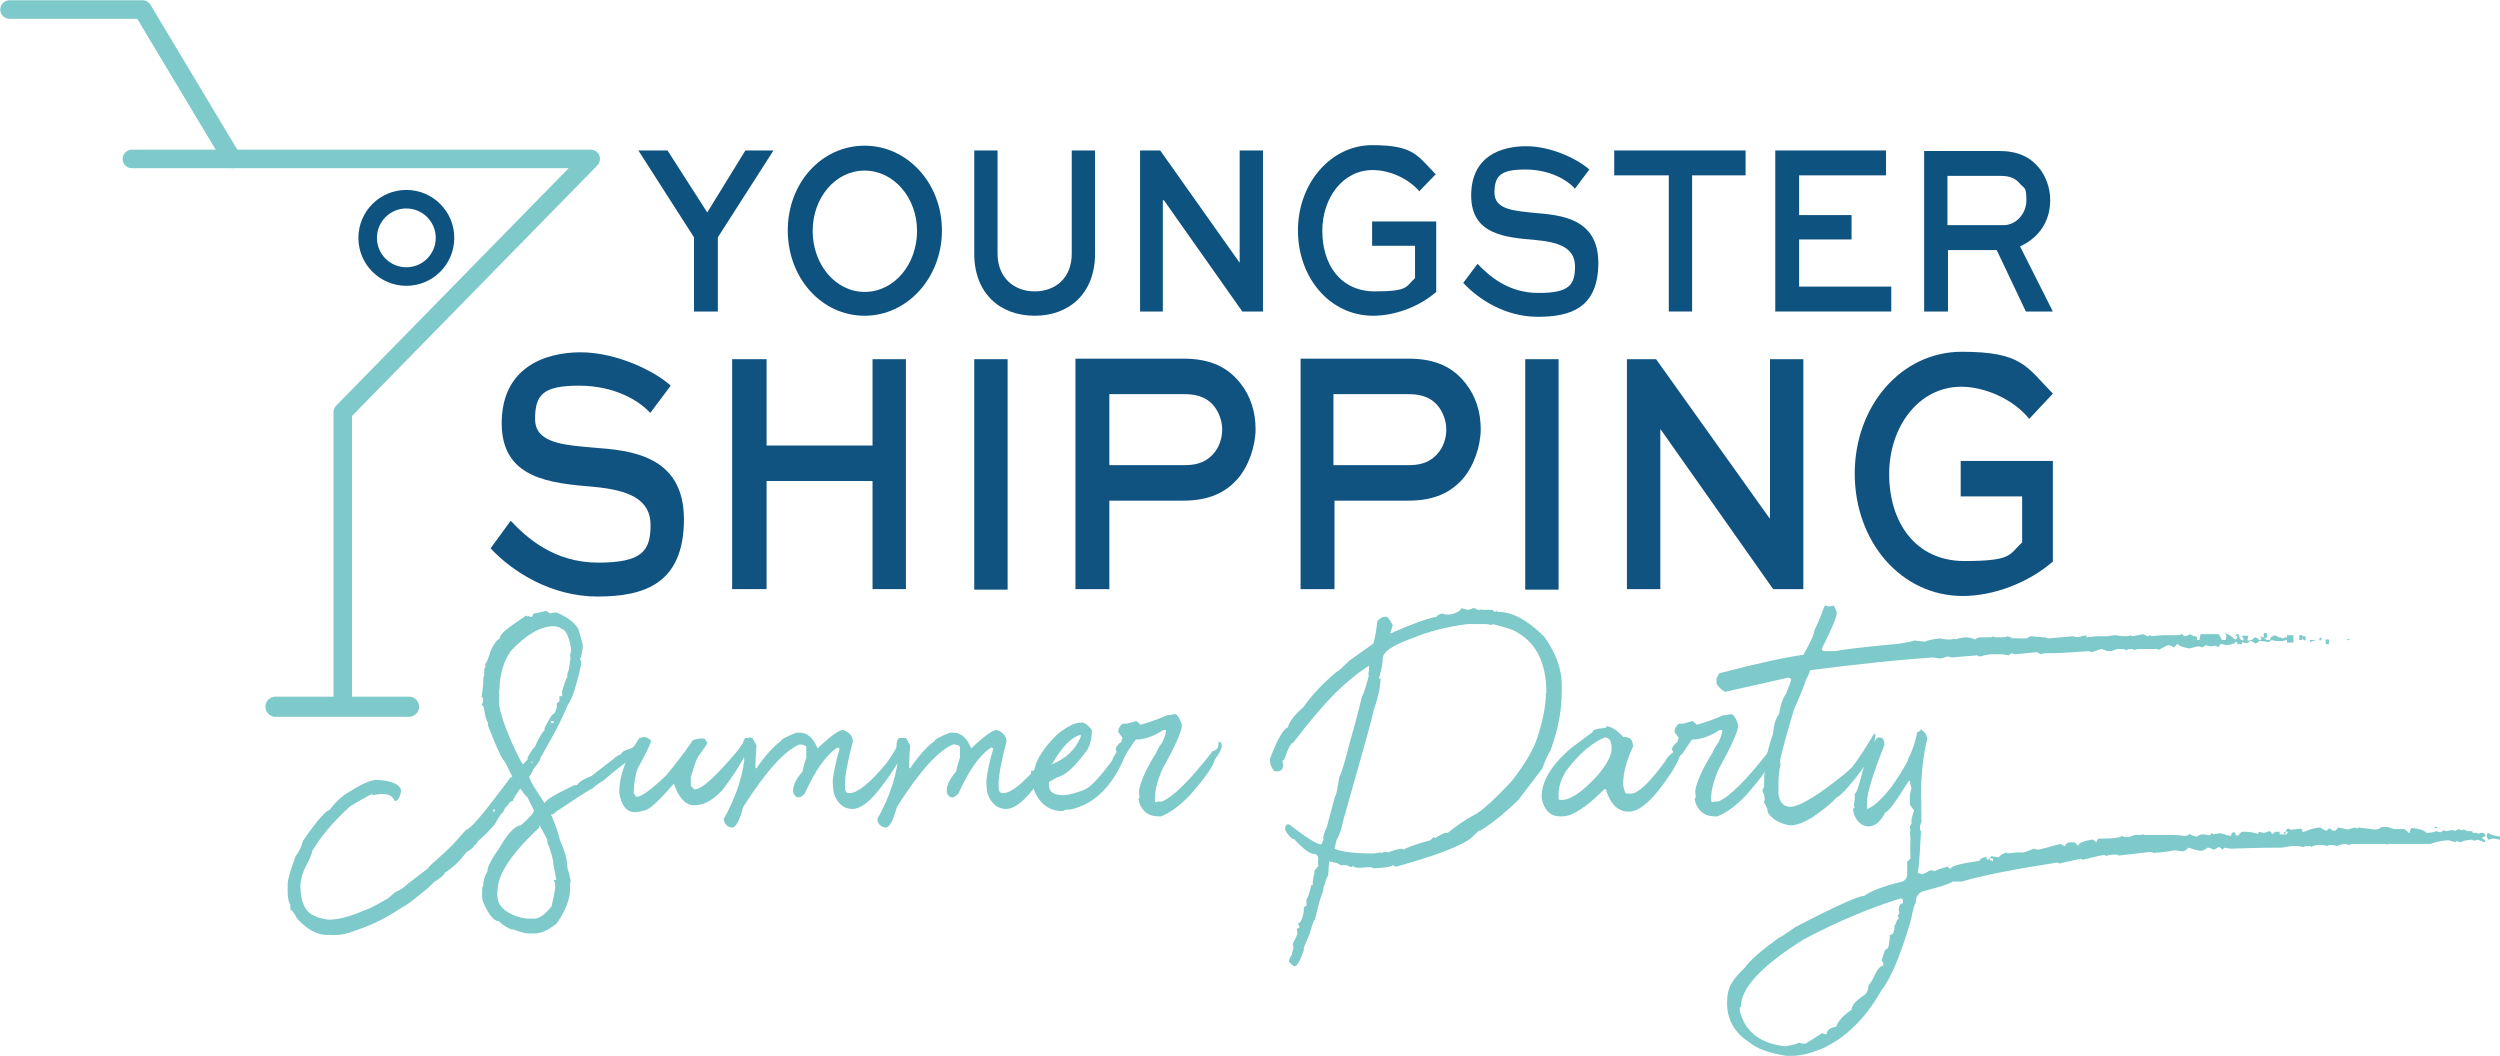 <?xml version="1.0" encoding="UTF-8"?>
<svg id="Layer_1" xmlns="http://www.w3.org/2000/svg" version="1.1" viewBox="0 0 471.9 199.3">
  <!-- Generator: Adobe Illustrator 29.1.0, SVG Export Plug-In . SVG Version: 2.1.0 Build 142)  -->
  <defs>
    <style>
      .st0 {
        stroke-width: 3.8px;
      }

      .st0, .st1 {
        stroke: #7ec9ca;
      }

      .st0, .st1, .st2 {
        fill: none;
        stroke-linecap: round;
        stroke-linejoin: round;
      }

      .st1, .st2 {
        stroke-width: 3.5px;
      }

      .st3 {
        fill: #7ec9ca;
      }

      .st4 {
        fill: #0e5280;
      }

      .st2 {
        stroke: #0e5280;
      }

      .st5 {
        fill: #105280;
      }
    </style>
  </defs>
  <path class="st3" d="M103.5,115.6l.4.2c.4-.1.8-.2,1-.2h.1c2,.8,3.5,1.9,4.2,3.2.5,1.8.8,2.8.8,2.9v.6c-.2,1.2-.3,1.9-.5,2l.2.7c0,.7-.4,2.4-1.3,5.4-.4,1.2-.8,2.1-1.2,2.6-1,2.4-2.1,4.6-3.3,6.7l-1.9,3.4c0,.4-.6,1.2-1.4,2.2,0,.2-.2.7-.7,1.3,0,.5,1,2.2,2.9,5,.2-.6,2.1-1.7,5.6-3.4h.5c.4-.6,1.3-1.2,2.7-1.7l3.9-3c.8-.7,1.4-1.1,1.7-1.1s.1.1,0,.1c0-.5.7-.9,2.1-1.3.2-.2.6-.5,1.3-.7,0-.2.4-.4,1.3-.4-1,1.5-2.2,2.8-3.7,3.8-.9.6-2.3,1.7-4,3.2-1.2.8-2,1.3-2.3,1.7-.2,0-2.3,1.3-6.3,4-.1,0-.5.3-1.2.9h-.4c.8,1.9,1.4,3.5,1.7,4.9,1,2.2,1.4,4,1.4,5.2,0,0,.3.9.6,2.3v.3c-.1,0-.1,1.5-.1,1.5,0,1.8-.8,3.9-2.5,6.4-1.6,1.3-3,1.9-4.2,1.9h-1.2c-.6,0-1.6-.3-3.2-.9h0c0,0,.2,0,.2.2-1-.4-1.9-.9-2.5-1.6-.9,0-1.9-1.1-2.9-3.4-.2-.3-.3-.9-.3-1.7v-.2c0-.7,0-1.2.2-1.4h0c0-1,.3-1.9.8-2.7,0-.9.8-2.4,2.3-4.5,1.6-2.8,3-4.2,4-4.2,1.6-1.4,2.5-2.4,2.5-2.8l-1.3-2.6c-.2,0-.6-.6-1.4-1.7h.2c-1,1.4-1.5,2.3-1.5,2.5-.4,0-.7.3-1,.9-.2,0-.5.4-.9,1.3-.2,0-.7.7-1.5,2.2-.7.8-1.8,2-3.3,3.3,0,.2-.2.5-.7.8,0,.3-.6.7-1.4,1.2-1.1,1.5-2.4,2.8-4,3.8-.2.5-.9,1.1-2.1,1.8-.4.5-1.3,1.3-2.7,2.4-1.5,1.3-2.6,2-3.2,2.3-2.8,1.9-5.7,3.4-8.8,4.4-1.5.6-2.8.9-3.9.9h-.3c-.3,0-.7,0-1.3-.1,0,0,.2,0,.2.1-2,0-3.9-1-5.8-3.1-.6-1.1-1-1.7-1.3-1.7v-.9h0c-.3-.5-.5-1.3-.5-2.5s0-.3,0-.8v-.5c0-1.1.6-2.9,1.5-5.4.5-.6,1-1.5,1.4-2.9,2.7-3.9,4.4-5.8,5-5.8,1.2-1.6,2.5-2.8,3.7-3.4,2.3-1.5,4.1-2.3,5.3-2.3,2.9.2,4.4.9,4.5,2.1-.2,1.3-.6,1.9-1.2,1.9-.3-.8-1-1.3-2-1.3h-.8l-1.4.2c0-.2,0-.3,0-.3-1.7.9-3.1,1.7-4.2,2.4-3.1,2.8-5.5,5.6-7.2,8.5,0,.4-.5,1.6-1.5,3.5-.5,1.3-.7,2.3-.7,2.9,0,3.1.9,5.1,2.7,5.8.5.3,1.4.5,2.5.7,2,0,4.2-.6,6.7-1.7,1-.3,2.4-1,4.2-2.1.2,0,.8-.5,1.8-1.4,1.2-.5,1.9-1.1,2.4-1.6l3.8-2.9c0-.2.9-1,2.6-2.5,0,0,.8-.7,2.1-2l2.5-2.8c.6,0,2.7-2.3,6.2-7,0,0,.8-1,2.2-2.9h.3c0-.1-.3-.8-1-2.1,0-.1-.4-.8-1.1-1.8-.9-1.8-1.7-3.8-2.5-5.9v-.5c-.2-.2-.5-1-.7-2.4,0-.6-.3-.9-.5-.9l.3-.7c0-.5,0-.8-.3-.8l.3-2.3v-.2c0-.8,0-1.3.2-1.6v-.7c0-.4,0-.6,0-.6.2,0,.2-.2.2-.6v-.3c.2-.1.6-1,1.1-2.7.7-1.3,1.2-2,1.6-2,0-.6.7-1.4,2.1-2.4l2.9-2c.3.2.4.3.3.3v-.3l.6.3c.2,0,.3-.2.5-.7.3,0,1.1-.2,2.4-.5M82.9,164.6v-.4h0v.4h0ZM91.9,154.3h0l.4-.2c0,.2,0,.3-.3.3v.3h.2c-.3,0-.4,0-.4-.3M93.4,152.8h-.3v.4h.3v-.4ZM93.9,169.1c0,1.7,1.2,3,3.7,3.9.7.2,1.5.4,2.2.4h1.1c.9,0,2-.8,3.2-2.3.4-1.7.6-2.7.6-2.9,0,0,.1-.4.1-1v-.4l-.3-.7h.5l-.6-3.3v-.2c0-.3-.2-.7-.2-1.2-.1,0-.3-.7-.6-1.8-.2,0-.3-.4-.3-1.1h0c0-.1-1.5-2.8-1.5-2.8v.5c-4.4,4.1-6.9,7.5-7.6,10.1-.2.5-.3,1.5-.4,2.8M94.2,130.1v2.7c0,0,0,.3,0,.3.5,2.6,1.8,6,3.9,10.2.4.7.6,1,.6,1l1.3-1.4h0v.3h-.5c.5-1,1-1.8,1.5-2.3.8-1.9,1.5-2.9,2-3.2h.5v.4h-.2c0-.4.1-.5.3-.5v.3h0l-.3.2h-.5v-.7c.9-1.7,1.4-2.6,1.6-2.6s.5-.5.7-1.2v-.8c-.1,0,.5-.4.5-.4v-1h.5v-.9c.4-1.4.7-2.3,1-2.8v-.6c.2-.5.3-.8.4-.8,0,.3,0,.5-.2.5.2-1,.3-1.9.4-2.6,0-.1-.1-.3-.1-.5.2-.7.2-1.1.2-1.2-.4-2.5-1.1-3.8-1.9-3.8,0-.2-.5-.4-1.3-.5-2.6,0-5.3,1.6-8.2,4.7-1.4,2.1-2.1,4.5-2.1,7.3M100.4,144.1l.2-.3h-.3c0-.1,0,.2,0,.2h.3,0ZM104.5,136.1h-.5v.4h.5v-.4Z"/>
  <path class="st3" d="M121.5,139.1c.4,0,.9.2,1.4.7,0,.4-.8,2.1-2.5,5.2-.4.9-.7,2.5-.8,4.6.2.5.4.8.6.8.9,0,2.8-1.4,5.6-4.1,1.4-1.7,3.1-3.8,5-6.6.6-.2,1.2-.3,1.7-.3h.4c.1,0,.3.3.6.8,0,.2-.6,1.1-1.7,2.6-.4.6-.8,1.9-1.4,3.9v1.5c0,.1.2.4.7.8,1.4,0,4.1-2.5,8.3-7.5.7-1.2,1.4-2,2.1-2.3h.1c.2,0,.3.1.3.3-.7,2.5-2.6,5.8-5.6,9.7-1.8,1.9-3.5,2.8-5.2,2.8h-.1c-1.6,0-2.9-1.4-3.8-4.1-2.9,3.4-4.8,5.1-5.7,5.1-.6.2-1.2.3-1.7.3-1.5,0-2.5-1.2-2.9-3.6v-.2c0-3.2,1.3-6.6,3.8-10.2.2,0,.5-.1,1-.3"/>
  <path class="st3" d="M159.2,137.8c1.1.4,1.7,1.1,1.8,2.1-1,3.8-1.5,6.5-1.5,8v.8c0,.7.3,1,.8,1h.2c1.5-.1,3.8-2,6.8-5.6.9-1.2,1.8-2.7,2.7-4.4v.3c.2.8,0,1.6-.2,2.1v.3h.5c-.9,1.9-2.2,3.8-3.7,5.8-2.2,3-4.1,4.5-5.7,4.5s-2.8-1-3.5-2.9c-.1-.7-.2-1.3-.2-1.8v-.8c.2-1.6.6-3.6,1.3-5.9-.2-.1-.3-.2-.4-.2-2.2,1.4-4.2,4.3-6.2,8.7-.4.4-.8.7-1,.7h-.2c-.4,0-.8-.3-1-1v-.3c0-.9.5-2.1,1.8-3.6,0-.2.2-1.1.7-2.6v-2c-.1-.3-.5-.4-1.2-.5-2.7,1-6.3,4.9-10.7,11.8-.7,2.6-1.4,3.9-2.1,3.9h-.2c-.9-.2-1.3-.8-1.4-1.6,2.1-3.7,3.4-7.4,3.9-11.1-.4-2.3-.4-3.7.2-4.2h1.3l.8,1.4c-.2,2.5-.2,3.9-.2,4.1v.2h.2c1.8-2.6,3.4-4.3,4.6-5.1,0-.3.9-.8,2.9-1.6h.7c1.4,0,2.5,1,3.3,2.9h.1c2.4-2.3,4-3.4,4.7-3.4"/>
  <path class="st3" d="M188.2,137.8c1.1.4,1.7,1.1,1.8,2.1-1,3.8-1.5,6.5-1.5,8v.8c0,.7.3,1,.8,1h.2c1.5-.1,3.8-2,6.8-5.6.9-1.2,1.8-2.7,2.7-4.4v.3c.2.8,0,1.6-.2,2.1v.3h.5c-.9,1.9-2.2,3.8-3.7,5.8-2.2,3-4.1,4.5-5.7,4.5s-2.8-1-3.5-2.9c-.1-.7-.2-1.3-.2-1.8v-.8c.2-1.6.6-3.6,1.3-5.9-.2-.1-.3-.2-.4-.2-2.2,1.4-4.2,4.3-6.2,8.7-.4.4-.8.7-1,.7h-.2c-.4,0-.8-.3-1-1v-.3c0-.9.5-2.1,1.8-3.6,0-.2.2-1.1.7-2.6v-2c-.1-.3-.5-.4-1.2-.5-2.7,1-6.3,4.9-10.7,11.8-.7,2.6-1.4,3.9-2.1,3.9h-.2c-.9-.2-1.3-.8-1.4-1.6,2.1-3.7,3.4-7.4,3.9-11.1-.4-2.3-.4-3.7.2-4.2h1.3l.8,1.4c-.2,2.5-.2,3.9-.2,4.1v.2h.2c1.8-2.6,3.4-4.3,4.6-5.1,0-.3.9-.8,2.9-1.6h.7c1.4,0,2.5,1,3.3,2.9h.1c2.4-2.3,4-3.4,4.7-3.4"/>
  <path class="st3" d="M204.2,136.4c.6,0,1.2.5,1.9,1.4,0,1.5-.3,2.8-.9,3.8-2.3,3.1-4.1,4.8-5.6,5.1l-1.6.9v.6c0,1.3.9,1.9,2.8,1.9,1.3-.1,2.5-.5,3.8-1s3-2.4,5.3-5.5c.4-1.1,1.2-2.3,2.2-3.3h.5c0,.4,0,.7.2.9v.4c-2.4,6.4-5.9,10.1-10.7,11.2-.5,0-1,0-1.5.3-2.9,0-4.8-1.7-5.8-5.1l-.2-2.5h.6c.3-2,1.8-4.4,4.5-7,1.8-1.4,3.2-2.1,4.3-2.1M198.5,144.3c2.7-1.1,4.5-2.8,5.5-5.2v-.4c-1.7.4-3.5,2.2-5.4,5.5h-.2,0ZM213.5,139.6l.3.8-.6.3h-.8v-.9l1-.2h.1Z"/>
  <path class="st3" d="M221.7,134.8c.5,0,1,.7,1.4,2.1,0,1.1-1.3,4-3.8,8.5-.9,2.2-1.3,3.9-1.3,5.2s.2.7.7.7h.6c2.1-.8,5.3-4,9.6-9.5.7-.2,1.1-.6,1.1-1.4s.1-.3.2-.3h.1c.1,0,.2.1.3.4v.4c0,.4-.4,1.3-1.3,2.5-.3,1.3-1.9,3.5-4.6,6.6-1.8,1.9-3.6,3.3-5.5,4.1h-.5c-1.9,0-3.1-.9-3.7-2.7,0-.3,0-.4-.1-.4,0-.4.2-.5.2-.5v-.3c-.1,0-.1-1-.1-1,.3-1.7,1.4-4.2,3.3-7.2,0-.2.4-.9,1.1-1.9.5-1.1.7-1.8.7-2.1v-.2h-.5c-1.9,1.2-3.6,1.8-5.1,1.8h-.1s-.7.9-1.9,2.8c-.3.2-.5.2-.7.2h-.1c-.4,0-.8-.4-1.1-1.1,0-.5.4-1,1.1-1.5,0-.2,0-.4.2-.7l-.8-1.1v-.2c0-.5.3-1,.8-1.4h.8l1.8-.5.8.7c2.1-.6,3.7-1.2,5-1.8.3,0,.6,0,.9-.1"/>
  <path class="st5" d="M122.7,77.9c-2-2.2-6.6-5.1-13.4-5.1s-8.3,1.7-8.3,6.3,5.5,4.9,11.1,5.4c6.6.5,17,1.3,17,13.5s-7.5,14.6-16.3,14.6-16.1-4.7-20.2-9.1l3.8-5.2c3,3.2,8.2,7.9,16.5,7.9s9.9-2.2,9.9-7.1-4.2-6.6-10.7-7.2c-8.2-.7-17.4-1.5-17.4-12s8.1-13.4,14.9-13.4,14.1,3.6,17,6.3l-3.9,5.2h0Z"/>
  <polygon class="st5" points="138.2 111.2 138.2 67.8 144.7 67.8 144.7 84.1 164.7 84.1 164.7 67.8 171 67.8 171 111.2 164.7 111.2 164.7 90.8 144.7 90.8 144.7 111.2 138.2 111.2"/>
  <rect class="st5" x="183.9" y="67.8" width="6.3" height="43.5"/>
  <path class="st5" d="M203,111.2v-43.5h20.4c5.2,0,8.4,1.7,10.7,4.6,2,2.5,2.9,5.5,2.9,8.7s-1.3,7-3.4,9.4c-2.2,2.5-5.3,4.1-10.2,4.1h-14v16.7h-6.4ZM209.4,74.3v13.5h14c1.6,0,3.8-.1,5.6-2.1,1.1-1.2,1.7-2.9,1.7-4.6s-.6-3.2-1.5-4.4c-1.7-2.1-4-2.3-5.8-2.3h-14Z"/>
  <path class="st5" d="M245.5,111.2v-43.5h20.4c5.2,0,8.4,1.7,10.7,4.6,2,2.5,2.9,5.5,2.9,8.7s-1.3,7-3.4,9.4c-2.2,2.5-5.3,4.1-10.2,4.1h-14v16.7h-6.4ZM251.7,74.3v13.5h14c1.6,0,3.8-.1,5.6-2.1,1.1-1.2,1.7-2.9,1.7-4.6s-.6-3.2-1.5-4.4c-1.7-2.1-4-2.3-5.8-2.3h-14Z"/>
  <rect class="st5" x="287.9" y="67.8" width="6.3" height="43.5"/>
  <polygon class="st5" points="340.4 67.8 340.4 111.2 334.7 111.2 313.5 81.1 313.4 81.1 313.4 111.2 307.1 111.2 307.1 67.8 312.6 67.8 334 97.8 334.1 97.8 334.1 67.8 340.4 67.8"/>
  <path class="st5" d="M382.9,78.9c-3.1-3.7-8.4-5.9-12.7-5.9-8,0-13.6,7.5-13.6,16.5s4.9,16.4,14.2,16.4,8.4-1.3,10.9-3.5v-8.7h-11.6v-6.7h17.4v19c-4.6,4-11.2,6.5-17,6.5-11.7,0-20.4-10.3-20.4-23.1s8.8-23,20.2-23,12.2,2.8,17.2,7.9l-4.4,4.7h-.2Z"/>
  <polyline class="st1" points="1.8 1.8 26.9 1.8 43.8 30"/>
  <polyline class="st1" points="24.9 30 111.5 30 64.7 77.8 64.7 133.4"/>
  <circle class="st2" cx="76.7" cy="44.9" r="7.3"/>
  <polygon class="st4" points="146 28.4 135.5 44.8 135.5 58.8 131 58.8 131 44.8 120.5 28.4 126 28.4 133.5 40.1 140.7 28.4 146 28.4"/>
  <path class="st4" d="M163.2,27.5c8.1,0,14.6,7.1,14.6,16s-6.5,16.1-14.6,16.1-14.5-7.1-14.5-16.1,6.4-16,14.5-16M163.2,55.1c5.6,0,9.9-5.2,9.9-11.5s-4.4-11.4-9.9-11.4-9.8,5.1-9.8,11.4,4.3,11.5,9.8,11.5"/>
  <path class="st4" d="M206.7,28.4v19.5c0,7.5-4.9,11.7-11.4,11.7s-11.4-4.2-11.4-11.7v-19.5h4.4v19.5c0,4.5,3.1,7.1,7,7.1s7-2.5,7-7.1v-19.5h4.4Z"/>
  <polygon class="st4" points="238.4 28.4 238.4 58.8 234.5 58.8 219.7 37.8 219.5 37.8 219.5 58.8 215.2 58.8 215.2 28.4 219 28.4 234 49.6 234 49.6 234 28.4 238.4 28.4"/>
  <path class="st4" d="M268,36.2c-2.2-2.6-5.8-4.1-8.9-4.1-5.6,0-9.5,5.2-9.5,11.5s3.4,11.4,9.9,11.4,5.8-.9,7.6-2.5v-6.1h-8.1v-4.6h12.1v13.3c-3.2,2.8-7.8,4.5-11.9,4.5-8.2,0-14.2-7.2-14.2-16.1s6.2-16.1,14-16.1,8.5,1.9,12,5.5l-3.1,3.2h.1Z"/>
  <path class="st4" d="M297.2,35.5c-1.4-1.5-4.6-3.5-9.3-3.5s-5.8,1.2-5.8,4.4,3.8,3.4,7.7,3.8c4.6.4,11.9.9,11.9,9.4s-5.2,10.2-11.4,10.2-11.2-3.3-14.1-6.4l2.7-3.6c2.1,2.2,5.7,5.5,11.5,5.5s6.9-1.5,6.9-5-3-4.6-7.5-5c-5.7-.5-12.1-1-12.1-8.4s5.6-9.3,10.4-9.3,9.8,2.5,11.9,4.4l-2.7,3.6h-.1Z"/>
  <polygon class="st4" points="304.7 28.4 329.5 28.4 329.5 33.1 319.4 33.1 319.4 58.8 315 58.8 315 33.1 304.7 33.1 304.7 28.4"/>
  <polygon class="st4" points="349.5 45.2 339.6 45.2 339.6 54.1 357 54.1 357 58.8 335.1 58.8 335.1 28.4 356 28.4 356 33.1 339.6 33.1 339.6 40.6 349.5 40.6 349.5 45.2"/>
  <path class="st4" d="M363.2,58.8v-30.3h14.2c3.4,0,5.8,1.1,7.5,3.2,1.3,1.6,2.1,3.8,2.1,6.1,0,4.1-2.3,7.2-5.7,8.7l6.2,12.3h-5.1l-5.5-11.6h-9.2v11.6h-4.5ZM367.6,33.1v9.4h10.6c2.3,0,4.3-2.1,4.3-4.7s-.4-2.2-1.1-3c-1.2-1.5-2.6-1.6-4-1.6h-9.8Z"/>
  <path class="st3" d="M275.9,114.8c.6.2,1,.3,1.1.3h.1s.4,0,.9-.3c.3,0,.6,0,.8.3h.5c.3-.1.5,0,.5,0h1.9c.3.3.4.4.5.4l.3-.2c.2.1.2.2.1.2h0c2.7-.1,5.7,1.5,8.9,4.7,2.2,3.1,3.3,6.1,3.3,9.1s-.1,2.7-.1,3v.3c-.2,3.2-1,6.3-2.1,9.2-.3.4-.8,1.4-1.5,3.3l-4.5,5.9c-2.8,2.7-5.2,4.6-7.2,5.8h-.2c0-.1-1.3,1.2-1.3,1.2-1.6,1.5-6.5,3.4-14.4,5.6l-.6-.3c-.2.3-1.4.5-3.5.6-.4-.1-.6-.2-.6-.2h-1c0,.1-1.5.1-1.5.1,0,0-.4,0-1-.3,0,0-.1,0-.3.2l-.8-.4h-1.2c-.2-.3-.9-.5-2.1-.7,0,0-.1.9-.2,2.7-.1,0-.4.6-.7,1.8-.1,0-.2.4-.3,1.3-.3.5-.8,2.2-1.5,5.2-.2,0-.5.9-1,2.7l-1.1,2.6v.5c-.7,2-1.3,3-1.7,3-.4-.1-.7-.4-1.1-.9,0-.3.2-.8.6-1.4v-.3c.1-.5.3-.8.3-.9l-.2-.7c.6-1.2.9-1.8.9-2,0-.3-.1-.6-.1-.9.2,0,.4-.1.5-.3l-.3-.7c.4,0,.8-.7,1.1-2.1v-.9c.2-.2.4-.3.5-.3v-1.2c.3-.4.6-1.3.9-2.7.2,0,.3,0,.3-.1v-.6c.1-.8.2-1.3.3-1.5v-.5l1-1.3c0,.1,0,.2-.3.2v-1.1c.1-.3,0-.7-.5-1h-.2c-.8,0-2.1-.9-3.8-2.8h-.2c-.5-.3-1-.8-1.5-1.7v-.4c0-.4.2-.7.5-.7h.2c3.3,2.5,5.3,3.8,6.1,3.8l.5-1.1v-.2c0,.1,0,.2-.2.2.3-1.3.6-2,.7-2h0l1.6-6c.2,0,.4-1.2.8-3.6.4-.7,1.1-3,2.1-7,.3-1,1.1-3.7,2.2-8.3.2-.1.6-1.4,1.3-3.9v.2-.4c0,.1,0,.2-.1.2,0-.5,0-.8.1-.8v-1.1h-.1.2c-2.2,1.4-4.7,3.4-7.3,6.1-2.1,2.2-4.5,5.1-7.1,8.5-.4,0-1,1.1-1.7,3.2-.1,0-.2,0-.3.2,0,.4.1.7.1.8,0,.8-.4,1.2-1.1,1.2h-.5c-.6-.6-.9-1.4-.9-2.3,1.4-3.8,2.6-5.8,3.4-6,.2-1,1.2-2.3,3-3.9,1.5-2.2,3.6-4.4,6.2-6.6.2,0,1-.7,2.4-2.1l4.5-3.2c.2-.4.5-1.8.8-4.3.5-.5,1-.8,1.5-.8s.8.5,1.4,1.6l-.5,1.6h0c3.8-1.7,6.8-2.8,8.8-3.2,0-.2.3-.4,1-.6l.6.2h.5c.9,0,1.6-.3,2.3-.8M260.5,128.1c0-.1,0-.2.1-.2,0,1.7-.5,3.9-1.4,6.5,0,.5-1.9,7.3-5.6,20.3-.4,1.8-.8,3.1-1.3,3.8l-.4,1.7c1.3.6,3.7.9,7.4.9.7-.1,1.2-.2,1.5-.2,0,.2,0,.3-.1.3.3-.3.5-.4.7-.4s.3,0,.7.1c.4-.2,1.2-.5,2.3-.7.5.1.7.2.6.2.4-.4,2.1-1,5-1.8,0,0,.2-.2.6-.6l.3.2h0c.3-.2.9-.6,1.9-1h.5c1.3-1.1,3.1-2.4,5.4-3.6,1.4-.9,3.6-2.9,6.6-6.1,2.6-3.3,4.2-6.1,4.9-8.3,1-3.1,1.6-5.9,1.6-8.4h.1c0-5.9-2.1-9.9-6.4-11.9-2.4-.8-3.7-1.1-3.9-1.1,0,0,.1,0,.1.2l-1.1-.2h-3.6c-3.9.5-7.4,1.4-10.5,2.7-3.7,1.3-5.5,2.6-5.5,3.8s-.2,1.7-.7,3.8"/>
  <path class="st3" d="M303.2,137.1c.9,0,2,.7,3.2,2,1.2,0,1.8.5,1.8,1.5,0,0,.1,0,.1.2-1.3,2.8-1.9,5.1-1.9,7v.5c.2,1,.4,1.5.7,1.5h.8c1.3,0,3.5-2.1,6.5-6.2,0-.3.6-1,1.9-2,.2-.8.6-1.4,1.1-1.8h.1c0,.3,0,.6.3,1-.6,1.9-1.4,3.7-2.5,5.3-3.1,4.7-5.7,7.1-7.8,7.1s-3.4-1.3-4.3-3.9v-.3h-.4c-3.4,3.4-6,5.1-7.9,5.1h-.4c-1.8,0-3-1.1-3.5-3.4v-.3c0-3,1.9-6.1,5.7-9.3l3.9-2.9c0-.4.8-.7,2.5-.8M294.2,149.6v1.1c0,.2.1.3.3.3h.3c1.7,0,4-1.6,6.8-4.7,1.8-2.1,2.6-3.8,2.6-4.9v-.2c0-1.3-.4-2-1.3-2-2.2.9-4.7,2.9-7.2,6.2-.9,1.4-1.4,2.8-1.5,4.1"/>
  <path class="st3" d="M326.7,134.8c.5,0,1,.7,1.4,2.1,0,1.1-1.3,4-3.8,8.5-.9,2.2-1.3,3.9-1.3,5.2s.2.7.7.7h.6c2.1-.8,5.3-4,9.6-9.5.7-.2,1.1-.6,1.1-1.4s.1-.3.2-.3h.1c.1,0,.2.1.3.4v.4c0,.4-.4,1.3-1.3,2.5-.3,1.3-1.9,3.5-4.6,6.6-1.8,1.9-3.6,3.3-5.5,4.1h-.5c-1.9,0-3.1-.9-3.7-2.7,0-.3,0-.4-.1-.4,0-.4.2-.5.2-.5v-.3c-.1,0-.1-1-.1-1,.3-1.7,1.4-4.2,3.3-7.2,0-.2.4-.9,1.1-1.9.5-1.1.7-1.8.7-2.1v-.2h-.5c-1.9,1.2-3.6,1.8-5.1,1.8h-.1s-.7.9-1.9,2.8c-.3.2-.5.2-.7.2h-.1c-.4,0-.8-.4-1.1-1.1,0-.5.4-1,1.1-1.5,0-.2,0-.4.2-.7l-.8-1.1v-.2c0-.5.3-1,.8-1.4h.8l1.8-.5.8.7c2.1-.6,3.7-1.2,5-1.8.3,0,.6,0,.9-.1"/>
  <path class="st3" d="M344.6,114.3l.7.2.8-.2c.4.6.6,1.1.6,1.4,0,.7-.9,3-2.8,6.7,0,.4.2.5.4.5h2.3c.5-.2,4.4-.7,11.9-1.4l2.2-.4.7-.2c.8.1,1.5.2,2.1.2.2-.2,1.1-.4,2.7-.6.5.1.9.2,1.4.2h.6c.2,0,.4,0,.6-.2l.2.2c1-.3,1.8-.4,2.1-.4s1.1.1,1.7.4c.4-.3.7-.4,1.1-.4h1.7c.2,0,.4,0,.6-.2.1.1.3.2.6.2h1c.4,0,.8,0,1.1-.2.3.1.7.2,1.1.2-1.3.2-.5.2,2.3.2h.3c.3-.2.6-.4.8-.4,1.3.1,2.1.2,2.3.2h0c0-.1,1,.2,1,.2l4.6-.4.8.2,1.7-.4v.4c.1,0,1.9-.2,1.9-.2h1.8q.2,0,.2.2v-.2l1.5-.2c.8.1,1.4.2,1.8.2v.6l-.9-.6h.9c.3,0,.8,0,1.2-.2l.3.2,2.1-.4.7.4c.1,0,.3,0,.5-.2.2,0,.3,0,.3.2,1-.1,1.7-.2,2.2-.2h2.8l.8-.2c.2.1.3.2.3.4.3,0,.7-.1,1.2-.4l.7.4c.2-.1.4,0,.6.2h0v.5h.5c0-.8.2-1.1.3-1.1h3.3l.6,1.1h.7c.1-.5.2-.8.2-1v.2l-.3-.4c.5,0,1.1.4,1.9,1.1.3,0,.4-.2.4-.6h-.4l.3-.4h.4c0,.8.4,1.2.9,1.2,0-.8-.5-1.1-1.4-.9h2.3l-.2.9h.4c.3,0,.7-.2,1-.6.3,0,.6.2.9.6l.4-.3-.2-.5h0c0-.1.4.1,1.2.7h.6c0-.4.3-.7.9-.9.1.1.3.2.6.2-.2.2-.1.2.3.2,0-.1.2,0,.5.2,0,0,.3,0,.6-.2h.5l.2-.4h.6v.7l.3.4c-.2,0-.5-.2-.9-.5v-.2l.3.2c-1,.4-1.5.5-1.6.5h-.7c-.3,0-.8,0-1.3-.2l-.6.4c-.6-.1-1.1-.2-1.5-.2h-.2c-.6.5-1,.6-1,.3-.3-.2-.6-.3-.8-.3-.3.3-.5.4-.7.4l-.8-.2v.4h-.9v-.4h-.3c-.2.3-.9.5-2,.6,0-.1-.2-.2-.6-.2h-.2c-.9.3-1.6.4-1.9.4l-1-.2-.5.4-.7-.2c-.2,0-.8.1-1.8.4-1.3-.2-2-.5-2.2-.8h-.2c-.3.4-.5.6-.6.6-.3-.2-.6-.4-.9-.4h-.1c-.2,0-.8.3-1.9.9l-.2-.2h-3.1c-.3,0-.8,0-1.2.2-.2-.1-.4-.2-.6-.2-.5,0-.8,0-.8.3-.3-.2-.6-.3-1-.3h-.8s-.5.1-1.1.4h-.6c-.2,0-.6-.1-1.3-.4l-1.9.6s-.2,0-.4-.2c-2.9.2-5.3.4-7.3.4h-.6c-.3,0-.8,0-1.3.2l-.7-.4-4.1.4-.7-.2c-.3.2-.5.3-.5.4l-1.3-.2h-1.9c-.5,0-1.2.1-2.1.4-.3,0-.5,0-.7-.2l-4.8.4-.8-.2c-.7.3-1.2.4-1.4.4l-1.4-.2c-6,.4-13.7,1.2-23.1,2.4,0,0-.2.7-.9,2,0,.3-.7,2.1-2.2,5.5-1.8,6.1-2.6,9.3-2.6,9.6s0,.3.1.6c-.3,1.3-.4,2.6-.4,4v1.7c.2,1.6,1,2.4,2.3,2.4s4.3-1.6,8.4-4.8c1.2-.9,2.3-1.8,3.2-2.7,1.2-1.5,2.6-3.7,4.2-6.4l.2.4c-.2,1.7-.6,3.2-1.1,4.5-3,4.2-5.1,6.7-6.3,7.3-.6.7-1.5,1.5-2.6,2.3-2.4,1.9-4.4,2.9-6.1,2.9-1.9-.3-3.3-1.1-4.2-2.4,0-.5-.2-1.1-.7-1.9v-.3c.1,0,.1-.4.1-.4,0-.5-.1-.9-.4-1.4v-.3l.3-.6v-1.1c0-.5,0-1.1.1-1.8,0-.2-.1-.4-.1-.5.3-1.9.8-4.1,1.7-6.7.1-1.6.5-2.8,1.1-3.6.3-1.7.7-3,1.3-3.8.6-1.5,1-2.4,1-2.9-.1,0-.3,0-.5-.2l-12,2.7c-.8-.5-1.3-1-1.6-1.6v-1c.1,0,.5-.9.5-.9,7.6-2,12.9-3.1,15.9-3.5,1.4-2.4,2.1-4,2.1-4.7.3-.5,1-2.1,1.9-4.5l.2-.2h0ZM418.4,120.3h.8v.9l-.4,1c-.4-.3-.8-.4-1.1-.4,0-.9.2-1.4.7-1.5M427.9,120.4h-.6v-.9h.6v.9ZM432.9,121.3h-1.2v-1.4h1.2v1.4ZM434.6,120.8h-.6v-.9h.6v.9ZM435.2,120.9c-.4,0-.6-.3-.6-.8h.6v.8ZM436,120.9v.3l1.2-.4h-1.6.4ZM438.2,120.4v.2s0,.1-.3.4h0c-.2-.4-.1-.6.3-.7M439.6,121.6h-.6v-.9h.6v.9ZM443.5,120.6h-.7.3v.3c.3-.2.4-.2.4-.2"/>
  <path class="st3" d="M362.1,137.6h.3c.7.3,1.2.9,1.4,1.8-.8,3.3-1.2,7-1.2,11s0,.2.1.2v.9c-.1.6,0,1.8,0,3.6-.2.5-.3.8-.3,1.1s0,.5.2.7c-.2,4.3-.4,6.9-.6,7.9l.9.2c.6-.2,1.1-.5,1.4-.7h.5c.1,0,.2,0,.2.2.6-.3,1.4-.6,2.6-.9l.5.4h.1c0-.5,1.8-1,5.4-1.5.3-.5.8-.7,1.2-.7h.2c0,.4,0,.5.3.5l.6-.7,1.1.2h.3c.3-.4.8-.7,1.5-.9,0,0,.1,0,.1.2l1.8-.2h1.4l1.8-.7s.3,0,.6.2c.4,0,1.9-.4,4.4-1.1.3.2.7.4.9.4.2-.5.5-.7,1-.7h.8l.6.6h.1c0-.4.8-.8,2.5-1.1h.3l.6.5c.2-.5.3-.7.5-.7h.5c2.4,0,3.7-.2,3.7-.5l.8.2h.6c.7-.2,1.1-.4,1.2-.4h1.2c.1,0,.2,0,.2-.2l.3.2h4.6c.8,0,1.9,0,3.2.2.5-.1.8-.3.8-.4.6.4,1.1.5,1.4.5.3-.2.7-.4.9-.4h.5l1.1.2c0-.2.1-.4.3-.4s.2,0,.2.2l1.1-.2h.5c1.1.4,1.7.5,1.8.5.1-.5.3-.7.5-.7h.1c.2,0,.3.2.3.6h.5l.6-.7h.8c.5,0,1.3.1,2.4.4v-.4c.1,0,.9.2.9.2.3,0,.7-.1,1.1-.3.3,0,.5.2.5.5h.2l.5-.4h.8v.5c-.1,0,1.1,0,1.1,0,0-.7.2-1.1.6-1.1l.3.2h.3l1.8-.2.3.7c1.3-.6,2.5-.9,3.3-.9.5.4.9.6,1.3.6,0-.2.1-.4.3-.4h.2l.5.4h.5l.6-.6,1.8.4c.6-.2,1.1-.4,1.4-.4l.3.2.3-.2,3.2.4c.3,0,.8-.2,1.2-.5h1.1c.7.2,1.1.4,1.2.4h2l.8.7h.2c0-.6.2-.9.5-.9,1.5.2,2.3.5,2.6.9h.1c.7,0,1.3-.1,1.7-.3l.9.2.6-.4.3.2c.6-.1,1-.2,1.4-.2h.1c.1,0,.2,0,.2.2l.8-.4c.2.1.4.2.6.2h.2s.1,0,.1-.2c.3.2.6.4.9.4h.8v.3h.5c.2,0,.4,0,.6.2.2-.1.4-.2.6-.2h.3c.1,0,.3.2.5.6-.2.1-.4.2-.6.2v.4c.3,0,.5.1.5.4v.2c-.6-.2-1-.3-1.4-.5-.4.1-.6.2-.6.2,0,0-.2,0-.5-.2-1.3.1-2,.3-2,.5l-.8-.2h-.2s-.1,0-.1.2c-.2-.1-.7-.2-1.4-.4-1.4.1-2.6.4-3.3.7h-8s-.1,0-.1.2l-.3-.2h-5.7c-.4,0-.8,0-1.4.2-.2-.1-.4-.2-.6-.2-.8.1-1.3.2-1.5.4l-.9-.2h-.2c-.3,0-.6,0-.8.2l-.9-.2h-.5c-1,0-1.5.2-1.5.4l-.3-.2h-.5c-.3,0-.6,0-.8.2l-.9-.2h-1.1c-.3,0-1,.1-2.1.3-1,0-4.1,0-9.5.2,0,0-.5,0-1.2-.2l-.6.4c0-.2-.2-.3-.5-.5h-.1l-.9.5c-.4-.2-.8-.4-1.2-.4-.5.4-.9.6-1.2.6-.5,0-1.3-.2-2.4-.6-.5.5-.8.7-1.1.7l-1.5-.2c-1,.2-2.4.4-4,.5-.2-.1-.4-.2-.5-.2l-6.1.7-.3-.2c-1.3,0-2,.2-2,.3l-.3-.2h-.2c-.3,0-1.6.3-4,.9l-.3-.2h-.1l-4,.9-.3-.2c-8.4,1.3-14.4,2.5-18.1,3.6h-1.7c-.5.4-2.3,1-5.5,1.8-1,.3-1.5,1.1-1.5,2.3-.2,0-.5,1.1-.9,3.2-2,6.8-3.9,11.2-5.6,13.3-3,5.3-6.8,9-11.3,11-2,.8-3.9,1.3-5.5,1.3h-1.1c-3.2-.5-5.5-1.3-6.9-2.5-2.9-1.8-4.3-4.3-4.3-7.5s1.1-4.4,3.4-6.7c1.1-1.5,3.2-3.3,6.4-5.6.2,0,1.2-.7,3.1-2,7.6-4,12-5.9,13-5.9,1.1-.8,3.2-1.7,6.4-2.5,1.1-.1,1.7-.7,1.7-1.6v-2c-.1-.2.1-.5.6-.9v-1.8c-.1,0,0-.9,0-.9v-1.2c0-.5-.1-.9-.1-1.3h.1v-.4c-.1,0-.1-.5-.1-.5l.3-.5v-.7c-.1,0,.5-1.8.5-1.8l-.8-1.1v-1.8l.3-1.3c-.2-.8-.3-1.2-.3-1.4h-.2c-2.5,4-3.9,5.9-4.4,5.9-.9,1.8-2,2.7-3.2,2.7s-2.6-1-2.9-3.1c0-.4.2-.5.3-.5,0-.1,0-.2-.2-.2l.2-1.3v-1.1c.3,0,.8-1.4,1.5-4.3,1.3-4.2,2.4-6.3,3-6.3h.2c.6,0,.9.5.9,1.4-2.2,5.6-3.3,9.2-3.3,10.8v1.3c1.3-.4,2.7-1.8,4.6-4.1,2.2-3.2,3.2-5,3.2-5.4.7-1.3,1.3-3,1.7-5,.2,0,.5-.2.9-.6M328.4,190.1v.7c1,4,3.9,6.2,8.6,6.7,1.6-.3,2.5-.5,2.5-.7l.8.2h.5l3.2-2,.3.2h.5c0-.7.6-1.2,1.8-1.4.4-1.1,1.3-2.1,2.9-3.2,0-.8.8-1.7,2.3-2.7.6-.4.9-1.1.9-2,.2,0,.7-.8,1.4-2.3.4-.8.9-1.3,1.4-1.3v-.5c-.2-.3-.3-.5-.3-.6.4-1.3.6-2,.8-2,.3,0,.6-.5.6-1.6,0,0,.1,0,.1-.2v-.9c.6,0,.9-.6.9-1.8.1,0,.3-.4.5-1.1.2,0,.3-.1.3-.4-.1-.2-.2-.4-.2-.5.2,0,.3-.1.3-.4s0-.3-.1-.5c0-.8.3-1.3.8-1.3v-.5c0-.2-.1-.4-.3-.4h-.2c-5.5,1.7-11.6,4.2-18.2,7.7-8,5-11.9,9.2-11.9,12.8M375.6,162.1v.3c.2,0,.4,0,.6.2v-.4c.1,0-.2-.2-.2-.2h-.5.1ZM431.1,157.4v.2h.3c.1,0,.3-.2.5-.6h-.5c-.2,0-.3.2-.3.4M459.5,156.1h.5v.2h-.5v-.2ZM469.6,157.2c.6.4,1.4.6,2.3.7v.6l-1.1-.2h-.3l-.8.2c-.2-.3-.3-.5-.3-.6v-.3l.2-.4h0Z"/>
  <polyline class="st0" points="52 133.4 64.7 133.4 77.2 133.4"/>
</svg>